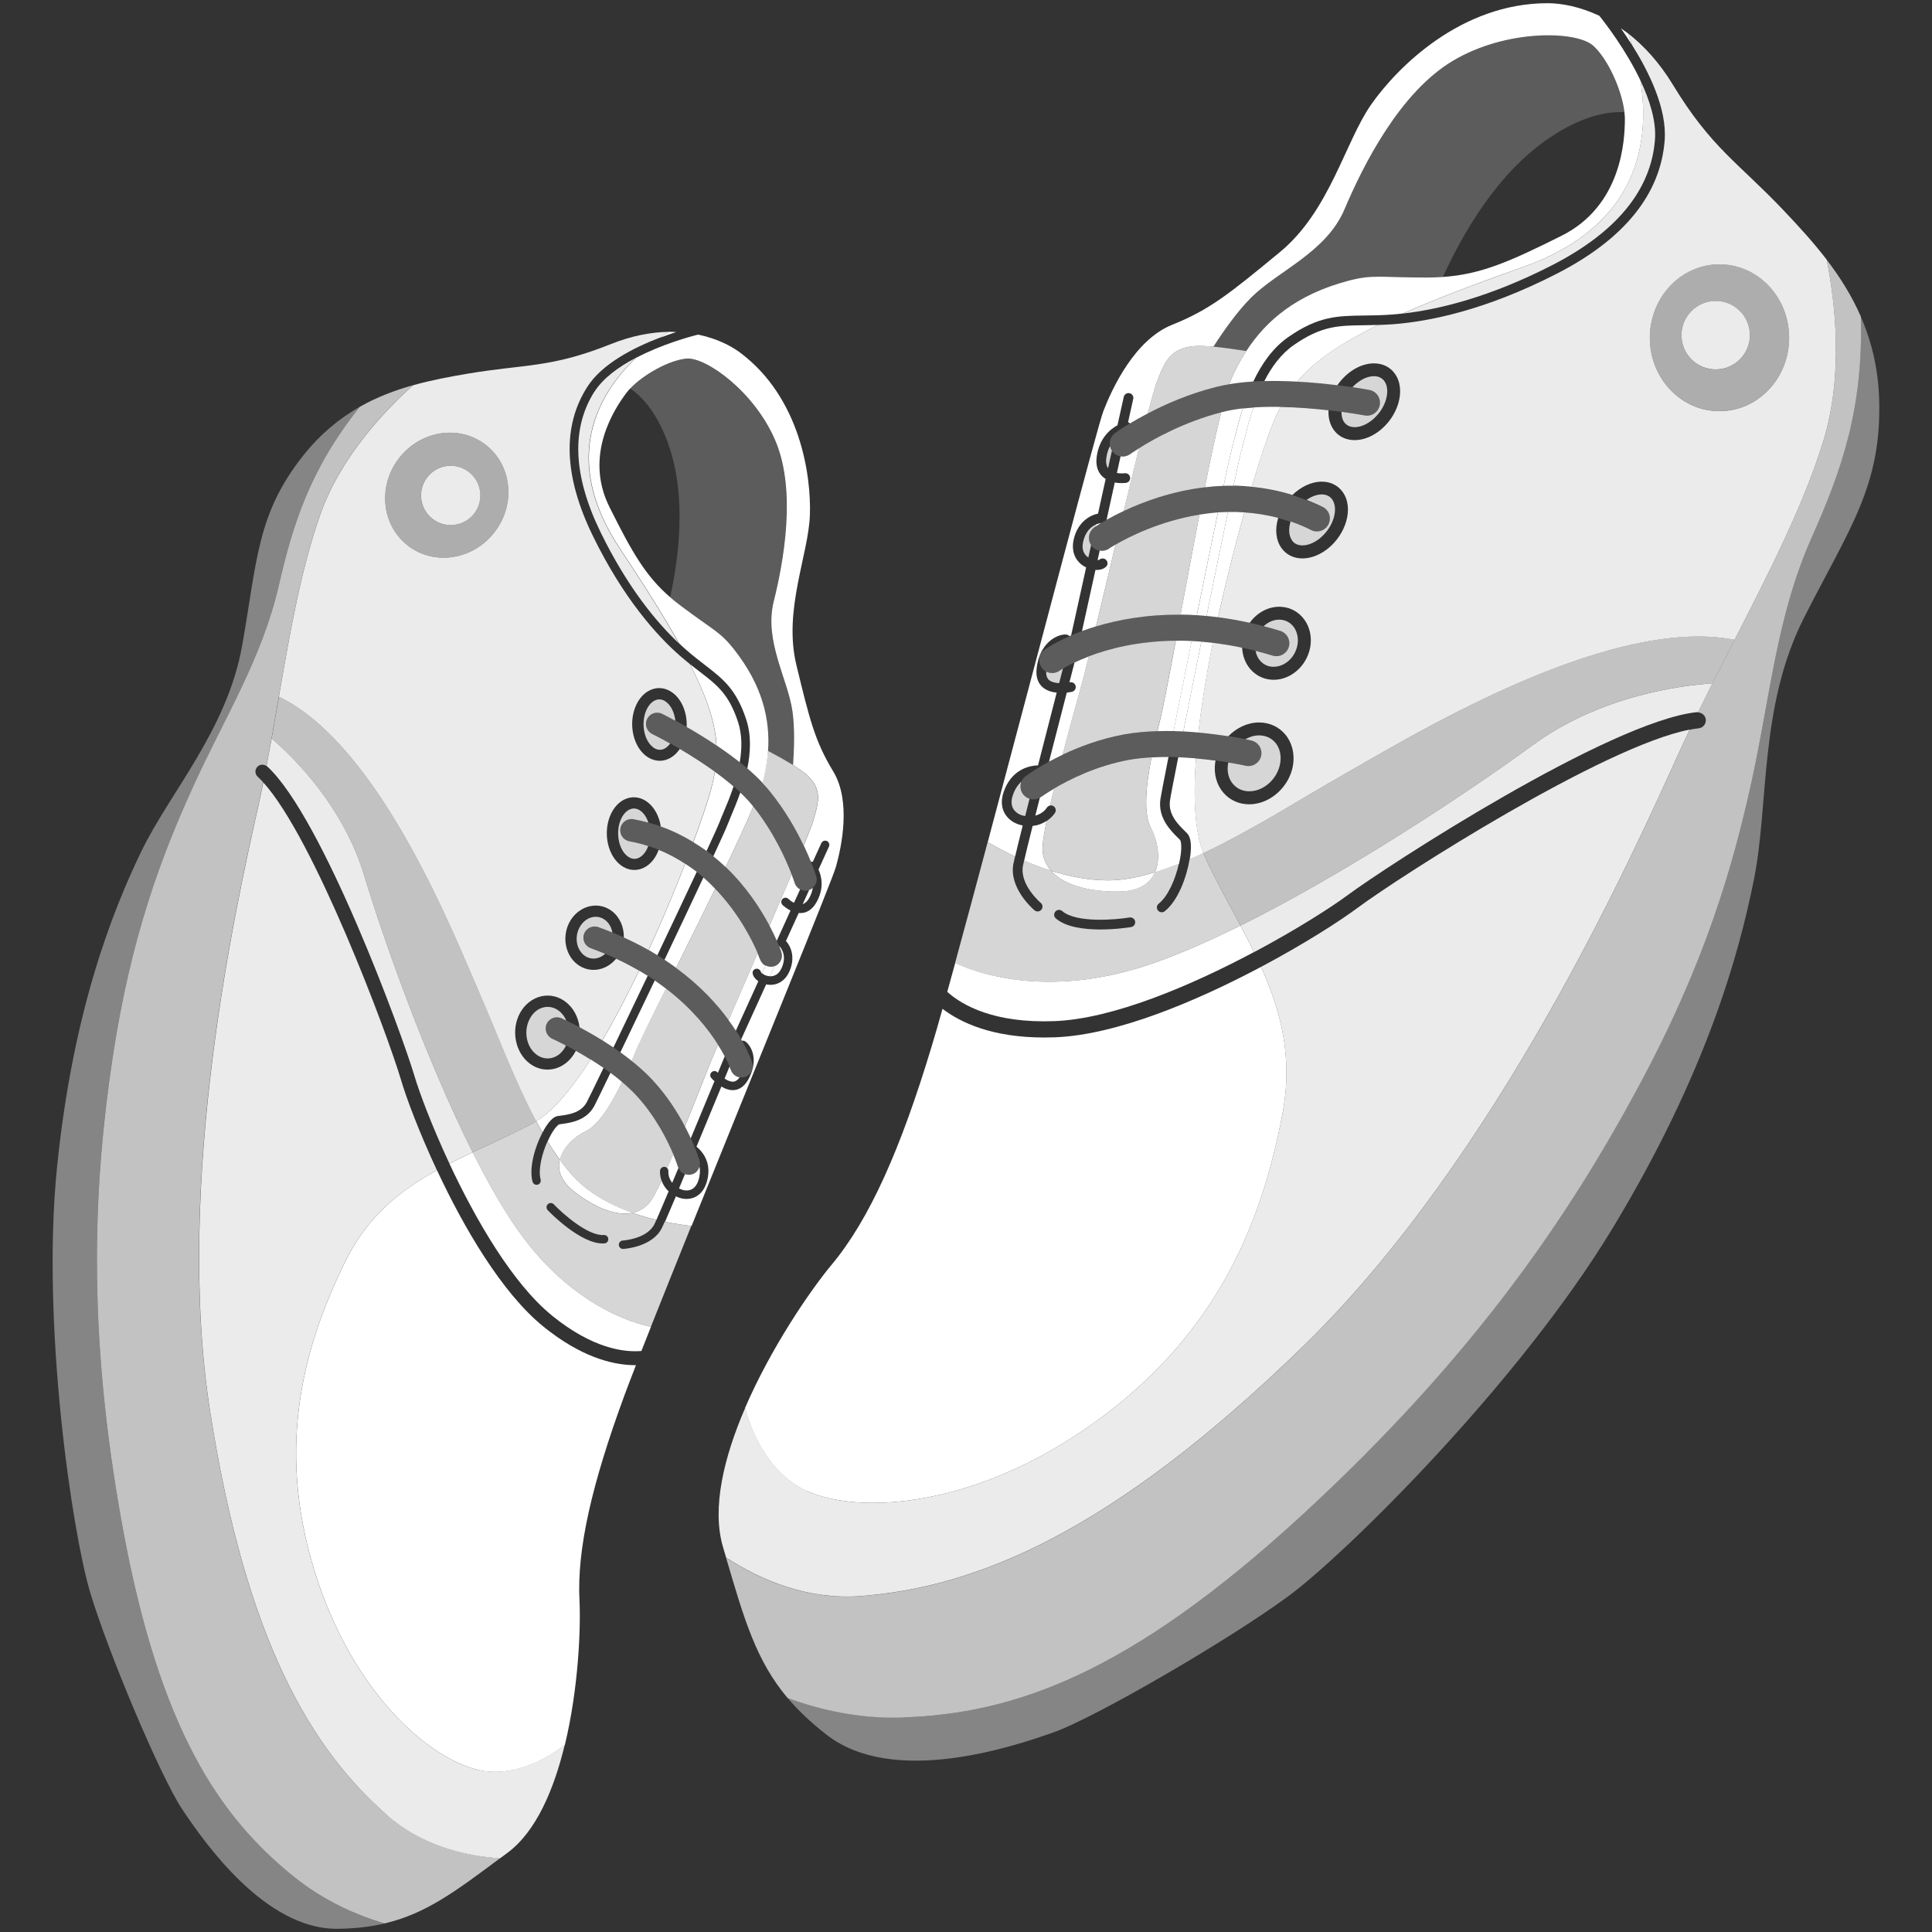 <svg viewBox="0 0 301 301" xmlns="http://www.w3.org/2000/svg"><rect x="0" y="0" width="301" height="301" fill="#333333" stroke="none"/><g fill="#fff"><path d="m 193.26 144.21 c .73 1.37 1.44 2.75 2.12 4.13 6.54 -3.48 11.96 -6.94 14.58 -8.88 6.07 -4.51 40.84 -27.09 54.42 -28.51 .06 -.01 .12 .02 .18 .02 .74 -1.5 1.48 -3.01 2.24 -4.51 -5.51 .38 -17.69 2.08 -28.02 9.64 -10.16 7.44 -29.03 19.91 -45.52 28.11 z" opacity=".9"/><path d="m 134.09 248.66 c 17.93 -1.37 38.99 -9.75 69.01 -38.99 s 50.88 -75.64 58.29 -92.01 c .6 -1.33 1.23 -2.66 1.86 -3.99 -13.35 2.57 -44.83 22.64 -51.8 27.81 -2.79 2.07 -8.32 5.62 -14.99 9.16 3.09 6.84 5.02 14.07 3.33 22.97 -3.12 16.38 -9.75 33.73 -28.66 47.57 s -37.23 14.82 -45.42 11.11 c -5.04 -2.28 -8.23 -7.67 -9.62 -12.93 -3.27 7.59 -5.26 15.56 -3.44 21.7 .16 .55 .32 1.08 .48 1.61 5.44 3.52 12.7 6.62 20.97 5.99 z" opacity=".9"/><path d="m 292.77 62.3 c -.14 -4.95 -1.22 -9.2 -2.87 -12.99 .41 14.43 -3.07 24.1 -7.66 34.44 -5.46 12.28 -6.43 24.76 -9.36 38.01 -2.92 13.26 -7.21 28.27 -17.74 47.76 s -25.15 41.52 -52.24 66.47 c -27.1 24.95 -45.03 31 -62.19 31.58 -6.88 .24 -13.07 -1.23 -18.02 -3.06 1.65 1.96 3.64 3.86 6.13 5.79 10.33 7.99 28.66 1.95 35.28 -.39 6.63 -2.34 27.68 -14.62 36.65 -21.25 s 35.87 -33.14 50.49 -57.31 19.69 -42.69 22.03 -54.39 .78 -26.9 7.8 -40.74 12.09 -20.47 11.7 -33.92 z" opacity=".4"/><path d="m 211.06 66.55 c 1.94 0 4.17 -1.95 4.86 -4.26 .35 -1.17 .26 -2.24 -.25 -2.93 -.36 -.49 -.92 -.75 -1.62 -.75 -1.14 0 -2.38 .69 -3.34 1.71 1.52 .23 2.5 .41 2.65 .44 1.09 .21 1.81 1.26 1.6 2.36 -.21 1.09 -1.25 1.81 -2.36 1.6 -.04 -.01 -1.45 -.27 -3.6 -.56 -.01 .64 .13 1.22 .44 1.64 .36 .49 .92 .75 1.61 .75 z" opacity=".8"/><path d="m 257.84 21.76 c .22 -2.9 -.83 -6.18 -2.27 -9.23 1.5 9.36 -.09 22.66 -18.35 29.11 -7.73 2.73 -13.81 5.07 -18.66 7.21 5.35 -.6 13.35 -2.44 23.31 -7.56 10 -5.14 15.37 -11.71 15.97 -19.53 z" opacity=".9"/><path d="m 192.13 122.18 c .62 .71 1.5 1.1 2.5 1.1 2.32 0 4.49 -2.02 4.84 -4.5 .17 -1.21 -.12 -2.31 -.81 -3.11 -.62 -.71 -1.5 -1.1 -2.5 -1.1 -.75 0 -1.48 .23 -2.14 .6 .54 .11 .88 .18 .95 .2 1.08 .25 1.76 1.33 1.51 2.41 s -1.33 1.76 -2.41 1.52 c -.03 -.01 -1.06 -.24 -2.69 -.51 -.02 .09 -.05 .18 -.07 .28 -.17 1.21 .12 2.31 .81 3.11 z" opacity=".8"/><path d="m 201.31 84.23 c .36 .49 .92 .74 1.61 .74 1.94 0 4.17 -1.95 4.86 -4.26 .35 -1.17 .26 -2.24 -.25 -2.93 -.36 -.49 -.92 -.75 -1.61 -.75 -.78 0 -1.6 .33 -2.36 .85 .84 .33 1.68 .69 2.52 1.11 1 .5 1.4 1.71 .9 2.7 s -1.71 1.4 -2.7 .9 c -1.07 -.54 -2.14 -.98 -3.21 -1.35 0 .01 -.01 .02 -.01 .03 -.35 1.17 -.26 2.24 .25 2.93 z" opacity=".8"/><path d="m 198.44 103.88 c 1.88 0 3.56 -1.69 3.75 -3.76 .09 -1.02 -.21 -2 -.82 -2.67 -.54 -.59 -1.27 -.91 -2.08 -.91 -.9 0 -1.74 .39 -2.41 1.02 .85 .22 1.7 .46 2.58 .73 1.06 .33 1.66 1.46 1.33 2.52 s -1.47 1.66 -2.52 1.33 c -.9 -.28 -1.79 -.52 -2.66 -.74 .12 .6 .36 1.15 .75 1.58 .54 .59 1.27 .91 2.08 .91 z" opacity=".8"/><path d="m 259.35 21.87 c -.64 8.38 -6.28 15.37 -16.78 20.76 -11.24 5.77 -20.07 7.47 -25.5 7.88 -.84 .06 -1.62 .1 -2.36 .12 -6.36 3.1 -10.1 5.84 -12.6 8.83 2.29 .12 4.45 .34 6.25 .56 1.38 -2.02 3.57 -3.41 5.69 -3.41 1.34 0 2.49 .55 3.23 1.56 .9 1.21 1.1 2.92 .56 4.71 -.96 3.19 -3.94 5.69 -6.79 5.69 -1.34 0 -2.49 -.55 -3.23 -1.56 -.62 -.84 -.9 -1.92 -.84 -3.09 -2.19 -.25 -4.81 -.47 -7.48 -.52 -.46 .89 -.88 1.82 -1.28 2.8 -.76 1.89 -1.92 5.31 -3.21 9.65 2.06 .2 4.18 .59 6.34 1.27 1.31 -1.27 2.96 -2.08 4.57 -2.08 1.34 0 2.49 .55 3.23 1.56 .9 1.21 1.1 2.92 .56 4.71 -.96 3.19 -3.94 5.69 -6.79 5.69 -1.34 0 -2.49 -.55 -3.23 -1.56 -.9 -1.21 -1.1 -2.92 -.56 -4.71 0 -.01 .01 -.03 .01 -.04 -1.79 -.48 -3.56 -.74 -5.28 -.86 -1.37 4.88 -2.81 10.53 -4.08 16.34 1.58 .2 3.22 .49 4.92 .86 1.08 -1.51 2.78 -2.5 4.6 -2.5 1.38 0 2.64 .56 3.56 1.57 1 1.09 1.49 2.63 1.34 4.21 -.28 3.09 -2.86 5.6 -5.76 5.6 -1.38 0 -2.64 -.56 -3.56 -1.57 -.83 -.91 -1.3 -2.13 -1.36 -3.43 -1.58 -.34 -3.11 -.58 -4.58 -.76 -.95 4.76 -1.74 9.53 -2.24 13.98 1.75 .16 3.36 .37 4.67 .57 1.28 -1.31 3 -2.14 4.79 -2.14 1.59 0 3.02 .64 4.02 1.8 1.07 1.23 1.54 2.95 1.29 4.72 -.49 3.43 -3.56 6.23 -6.84 6.23 -1.59 0 -3.02 -.64 -4.02 -1.8 -1.07 -1.23 -1.54 -2.95 -1.29 -4.71 .01 -.1 .04 -.2 .06 -.3 -.93 -.13 -1.97 -.24 -3.06 -.34 -.45 6.11 -.2 11.36 1.16 14.75 7.81 -3.67 15.85 -8.86 21.66 -12.12 9.45 -5.29 41.07 -25.05 61.11 -21.11 5.35 -10.46 10.66 -20.84 13.75 -30.75 3.31 -10.58 1.86 -22.13 .59 -28.48 -2.07 -2.7 -4.35 -5.18 -6.63 -7.59 -7.21 -7.6 -11.31 -9.75 -17.35 -19.69 -2.11 -3.47 -4.51 -6.05 -6.95 -7.96 .2 .54 .4 1.15 .61 1.8 2.63 4.19 5.46 9.93 5.08 14.85 z m 8.54 19.31 c 5.99 0 10.85 5.12 10.85 11.44 s -4.86 11.44 -10.85 11.44 -10.85 -5.12 -10.85 -11.44 4.86 -11.44 10.85 -11.44 z" opacity=".9"/><path d="m 267.89 64.05 c 5.99 0 10.85 -5.12 10.85 -11.44 s -4.86 -11.44 -10.85 -11.44 -10.85 5.12 -10.85 11.44 4.86 11.44 10.85 11.44 z m -.59 -17.15 c 2.94 0 5.33 2.39 5.33 5.33 s -2.39 5.33 -5.33 5.33 -5.33 -2.39 -5.33 -5.33 2.38 -5.33 5.33 -5.33 z" opacity=".6"/><path d="m 267.3 57.55 c 2.94 0 5.33 -2.39 5.33 -5.33 s -2.39 -5.33 -5.33 -5.33 -5.33 2.39 -5.33 5.33 2.38 5.33 5.33 5.33 z" opacity=".9"/><path d="m 164.26 159.09 c 9.15 -.34 21.37 -5.57 31.11 -10.76 -.68 -1.38 -1.39 -2.76 -2.12 -4.13 -5.98 2.97 -11.65 5.39 -16.47 6.79 -12.31 3.57 -22.28 1.67 -27.96 -.97 -.44 1.6 -.85 3.1 -1.24 4.51 2.35 2.1 7.29 4.91 16.68 4.56 z"/><path d="m 125.71 232.29 c 8.19 3.7 26.51 2.73 45.42 -11.11 s 25.54 -31.19 28.66 -47.57 c 1.7 -8.9 -.24 -16.12 -3.33 -22.97 -9.97 5.3 -22.48 10.61 -32.11 10.97 -.57 .02 -1.12 .03 -1.67 .03 -8.1 0 -13.01 -2.31 -15.84 -4.47 -.65 2.33 -1.21 4.28 -1.65 5.72 -4.87 16.18 -9.75 27.1 -15.6 34.12 -3.26 3.91 -9.41 12.83 -13.52 22.36 1.39 5.26 4.58 10.65 9.62 12.93 z"/><path d="m 170.51 82.15 c .02 -.01 .06 -.04 .1 -.07 l .07 -.33 c -.7 .33 -1.57 1.05 -1.93 2.65 -.31 1.35 .24 2.08 .81 2.46 l .43 -1.93 c -.61 -.92 -.38 -2.15 .53 -2.78 z" opacity=".8"/><path d="m 187.98 95.97 c .59 .06 1.19 .12 1.8 .2 1.27 -5.82 2.71 -11.46 4.08 -16.34 -.86 -.06 -1.71 -.09 -2.55 -.07 -.96 4.61 -2.15 10.37 -3.33 16.21 z"/><path d="m 172.79 85.47 c -.35 .24 -.74 .35 -1.14 .35 -.11 0 -.21 -.02 -.32 -.04 l -.33 1.49 c .13 -.01 .23 -.04 .27 -.07 .31 -.26 .79 -.26 1.07 .04 .27 .3 .29 .74 0 1.03 -.35 .35 -.89 .53 -1.5 .53 -.06 0 -.11 -.01 -.17 -.01 l -2.1 9.53 c .67 -.25 1.41 -.49 2.18 -.73 .87 -3.61 1.94 -8.11 3.05 -12.75 -.63 .36 -.99 .6 -1.01 .62 z"/><path d="m 177.45 69.84 c -.85 .54 -1.34 .89 -1.36 .9 -.36 .26 -.78 .39 -1.19 .39 -.11 0 -.22 -.02 -.32 -.04 l -.57 2.6 c .51 .09 .99 .07 1.21 .04 .41 -.06 .79 .23 .85 .65 .06 .41 -.23 .79 -.65 .85 -.03 0 -.29 .04 -.66 .04 -.3 0 -.68 -.02 -1.08 -.1 l -1.28 5.82 c .71 -.4 1.61 -.88 2.67 -1.37 .84 -3.46 1.66 -6.82 2.39 -9.78 z"/><path d="m 186.87 80.17 c -1 5.17 -2.01 10.62 -2.94 15.59 .83 .01 1.67 .03 2.53 .09 1.17 -5.75 2.33 -11.42 3.29 -16.02 -.99 .07 -1.95 .2 -2.89 .35 z"/><path d="m 172.93 69.52 c -.26 .48 -.46 1.06 -.56 1.76 -.11 .72 -.01 1.28 .26 1.67 l .6 -2.73 c -.14 -.22 -.24 -.46 -.29 -.7 z" opacity=".8"/><path d="m 168.92 105.12 c .13 -.48 .37 -1.47 .71 -2.85 -.85 .33 -1.6 .65 -2.22 .94 -.22 .84 -.49 1.9 -.8 3.1 .02 0 .05 -.01 .06 -.01 .4 -.09 .81 .16 .91 .57 .09 .41 -.16 .81 -.57 .91 -.09 .02 -.4 .08 -.81 .13 -.81 3.12 -1.79 6.95 -2.77 10.76 .64 -.35 1.35 -.71 2.12 -1.08 1.41 -5.42 2.88 -10.63 3.37 -12.47 z"/><path d="m 180.3 113.92 c .85 -.03 1.7 -.04 2.54 -.02 .82 -4.1 1.8 -9 2.82 -14.04 -.85 -.04 -1.67 -.05 -2.47 -.04 -1.11 5.97 -2.04 10.79 -2.56 12.83 -.11 .42 -.22 .85 -.32 1.27 z"/><path d="m 165.08 104.49 c -.35 .25 -.76 .37 -1.16 .37 -.32 0 -.64 -.08 -.93 -.23 -.02 .58 .12 1.01 .43 1.3 .38 .34 .99 .47 1.59 .5 .21 -.82 .41 -1.59 .59 -2.27 -.33 .2 -.51 .32 -.53 .33 z" opacity=".8"/><path d="m 184.36 113.96 c .81 .04 1.59 .1 2.35 .17 .5 -4.46 1.29 -9.23 2.24 -13.98 -.6 -.07 -1.2 -.13 -1.78 -.18 -1.01 5.01 -2 9.9 -2.81 14 z"/><path d="m 159.38 123.73 c -.44 -.59 -.5 -1.33 -.24 -1.96 -.52 .46 -1 1.13 -1.33 2.08 -.65 1.87 .36 2.69 1.01 3.02 .27 .13 .58 .22 .9 .27 .22 -.86 .44 -1.76 .68 -2.7 -.39 -.12 -.76 -.36 -1.02 -.71 z" opacity=".8"/><path d="m 190.63 75.69 c .68 -3.19 1.17 -5.39 1.35 -6.01 .13 -.43 .26 -.98 .42 -1.63 .31 -1.23 .69 -2.77 1.23 -4.43 -1.11 .13 -2.17 .31 -3.16 .56 -.07 .02 -.14 .04 -.22 .06 -.77 3.11 -1.64 7.19 -2.54 11.68 .95 -.11 1.93 -.19 2.92 -.23 z"/><path d="m 162.01 124.25 c -.25 .98 -.49 1.92 -.71 2.82 .71 -.19 1.37 -.59 1.8 -1.24 .12 -.18 .3 -.29 .5 -.33 .19 -.85 .4 -1.73 .63 -2.64 -1.27 .75 -2.01 1.28 -2.03 1.3 -.06 .04 -.13 .06 -.19 .1 z"/><path d="m 186.33 118.15 c -.89 -.08 -1.81 -.14 -2.76 -.18 -.74 3.73 -1.23 6.27 -1.29 6.76 -.31 2.16 1.25 3.7 2.39 4.82 l .26 .26 c .48 .48 .68 1.38 .59 2.74 -.02 .39 -.08 .84 -.16 1.31 .71 -.31 1.42 -.62 2.13 -.96 -1.36 -3.39 -1.6 -8.64 -1.16 -14.75 z"/><path d="m 202.11 59.46 c 2.5 -2.98 6.24 -5.72 12.6 -8.83 -.78 .02 -1.5 .03 -2.18 .04 -4 .05 -6.63 .08 -10.95 3.08 -2 1.39 -3.48 3.43 -4.6 5.62 1.73 -.05 3.46 0 5.13 .09 z"/><path d="m 183.85 130.86 l -.24 -.24 c -1.21 -1.19 -3.24 -3.19 -2.82 -6.11 .07 -.48 .54 -2.94 1.26 -6.58 -.88 -.01 -1.77 .02 -2.65 .07 -.95 4.83 -1.22 8.93 -.07 11.04 .89 1.63 1.6 4.59 .62 6.86 1.22 -.38 2.47 -.83 3.74 -1.33 .12 -.53 .22 -1.05 .28 -1.54 .17 -1.44 -.03 -2.06 -.11 -2.15 z"/><path d="m 253.66 5.22 c -.38 -.29 -.75 -.55 -1.13 -.81 .54 .77 1.13 1.65 1.74 2.61 -.21 -.66 -.41 -1.26 -.61 -1.8 z"/><path d="m 195.27 63.48 c -.62 1.85 -1.06 3.6 -1.4 4.95 -.17 .67 -.31 1.24 -.44 1.68 -.17 .58 -.62 2.61 -1.25 5.56 .93 .01 1.88 .07 2.84 .17 1.29 -4.34 2.45 -7.76 3.21 -9.65 .4 -.98 .81 -1.91 1.28 -2.8 -1.42 -.03 -2.85 -.01 -4.24 .09 z"/><path d="m 159.35 128.61 c -.42 -.08 -.83 -.21 -1.2 -.39 -1.43 -.71 -2.65 -2.35 -1.77 -4.87 1.09 -3.15 3.51 -4.05 5.34 -4.11 1.01 -3.96 2.06 -8.01 2.91 -11.33 -.78 -.08 -1.6 -.31 -2.22 -.87 -.52 -.47 -1.1 -1.35 -.9 -2.93 .3 -2.48 1.41 -3.78 2.28 -4.43 .91 -.68 1.87 -.89 2.4 -.81 .17 .03 .31 .12 .42 .24 .09 -.04 .18 -.08 .27 -.12 l 2.34 -10.6 c -.07 -.03 -.13 -.06 -.2 -.09 -1.51 -.83 -2.16 -2.42 -1.74 -4.25 .62 -2.73 2.52 -3.77 3.79 -4.03 l 1.19 -5.4 c -.2 -.12 -.39 -.27 -.57 -.44 -.74 -.75 -1.01 -1.81 -.81 -3.14 .42 -2.77 2.05 -4.15 3.22 -4.79 l .98 -4.42 c .09 -.41 .5 -.66 .9 -.57 .41 .09 .67 .49 .57 .9 l -.8 3.62 c .11 .04 .21 .1 .3 .19 .76 -.46 1.7 -1 2.78 -1.56 .6 -2.3 1.05 -3.93 1.27 -4.52 1.3 -3.38 2.08 -6.24 7.54 -5.98 .44 .02 .91 .06 1.41 .1 1.58 -2.45 3.72 -5.49 5.87 -7.64 4.16 -4.16 11.7 -7.02 14.56 -13.78 s 8.58 -18.19 16.9 -23.13 19.23 -4.68 21.83 -2.34 c 2.34 2.11 4.47 6.95 4.87 10.36 .04 .38 .07 .74 .07 1.07 0 3.38 -.52 13.52 -9.88 18.19 -8.2 4.1 -12.61 6 -18.47 6.41 -.83 .06 -1.68 .09 -2.58 .09 -7.28 0 -8.32 -.52 -12.22 .52 -8.05 2.15 -12.76 6.2 -15.82 10.91 -.93 1.43 -1.71 2.92 -2.38 4.43 -.09 .21 -.19 .47 -.29 .76 1.21 -.2 2.47 -.34 3.75 -.42 1.26 -2.66 2.99 -5.21 5.46 -6.93 4.7 -3.27 7.67 -3.3 11.79 -3.35 1.3 -.02 2.76 -.03 4.44 -.16 .5 -.04 1.05 -.09 1.61 -.16 4.85 -2.14 10.93 -4.49 18.66 -7.21 18.26 -6.45 19.86 -19.75 18.35 -29.11 -2.26 -4.76 -5.49 -8.93 -6.4 -10.06 -3 -1.41 -5.84 -1.96 -8.06 -1.96 -13.46 0 -23.39 9.94 -27.49 15.79 -4.09 5.85 -6.43 16.57 -14.23 23 s -10.92 8.97 -16.77 11.31 -9.36 9.94 -10.72 13.45 c -.91 2.35 -10.39 38.58 -18.01 67.14 1.1 .65 2.56 1.46 4.26 2.26 .26 -1.11 .67 -2.8 1.19 -4.85 z"/><path d="m 163.06 127.9 c -.66 .43 -1.41 .7 -2.18 .78 -.6 2.37 -1.07 4.29 -1.32 5.41 1.3 .56 2.71 1.11 4.2 1.57 -.89 -1.01 -1.34 -2.2 -1.34 -3.51 0 -.83 .25 -2.34 .64 -4.25 z"/><path d="m 209.99 43.78 c 3.9 -1.04 4.94 -.52 12.22 -.52 .9 0 1.76 -.03 2.58 -.09 1.6 -3.55 5.04 -10.37 10.15 -16.03 5.77 -6.39 12.85 -9.99 18.12 -9.65 -.4 -3.41 -2.52 -8.26 -4.87 -10.36 -2.6 -2.34 -13.52 -2.6 -21.83 2.34 s -14.04 16.38 -16.9 23.13 c -2.86 6.76 -10.4 9.62 -14.56 13.78 -2.15 2.15 -4.29 5.19 -5.87 7.64 1.54 .14 3.33 .38 5.12 .67 3.06 -4.7 7.77 -8.76 15.82 -10.91 z" opacity=".2"/><path d="m 179.32 129.03 c -1.15 -2.11 -.88 -6.21 .07 -11.04 -1.23 .07 -2.44 .2 -3.6 .41 -5.02 .94 -9.22 3.06 -11.57 4.45 -.22 .91 -.43 1.8 -.63 2.64 .18 -.03 .38 0 .55 .11 .35 .23 .45 .7 .22 1.05 -.35 .53 -.8 .93 -1.29 1.25 -.4 1.91 -.64 3.43 -.64 4.25 0 1.31 .45 2.5 1.34 3.51 2.79 .88 5.84 1.49 8.93 1.49 2.22 0 4.68 -.48 7.25 -1.27 .98 -2.26 .27 -5.23 -.62 -6.86 z" opacity=".8"/><path d="m 165.55 117.58 c 2.55 -1.21 5.8 -2.45 9.49 -3.14 1.7 -.32 3.48 -.47 5.25 -.52 .1 -.42 .21 -.84 .32 -1.27 .53 -2.04 1.45 -6.86 2.56 -12.83 -5.86 .05 -10.46 1.26 -13.55 2.44 -.33 1.38 -.58 2.37 -.71 2.85 -.49 1.83 -1.95 7.05 -3.37 12.47 z" opacity=".8"/><path d="m 173.8 84.85 c -1.11 4.64 -2.19 9.13 -3.05 12.75 3.41 -1.04 7.84 -1.88 13.18 -1.83 .92 -4.97 1.93 -10.42 2.94 -15.59 -6.18 1 -11.06 3.5 -13.07 4.67 z" opacity=".8"/><path d="m 191.5 59.87 c .1 -.28 .2 -.54 .29 -.76 .67 -1.51 1.45 -3 2.38 -4.43 -1.8 -.28 -3.58 -.53 -5.12 -.67 -.5 -.05 -.97 -.08 -1.41 -.1 -5.46 -.26 -6.24 2.6 -7.54 5.98 -.23 .59 -.68 2.22 -1.27 4.52 2.74 -1.44 6.41 -3.06 10.66 -4.13 .65 -.16 1.33 -.3 2.02 -.41 z" opacity=".8"/><path d="m 187.71 75.92 c .9 -4.49 1.77 -8.57 2.54 -11.68 -5.84 1.52 -10.59 4.2 -12.8 5.6 -.73 2.96 -1.55 6.32 -2.39 9.78 3.07 -1.45 7.49 -3.09 12.65 -3.7 z" opacity=".8"/><path d="m 209.14 120.78 c -5.81 3.26 -13.85 8.45 -21.66 12.12 .07 .18 .14 .38 .22 .55 1.72 3.71 3.69 7.24 5.56 10.76 16.49 -8.2 35.36 -20.67 45.52 -28.11 10.33 -7.57 22.51 -9.27 28.02 -9.64 1.14 -2.26 2.3 -4.53 3.46 -6.79 -20.04 -3.95 -51.66 15.82 -61.11 21.11 z" opacity=".7"/><path d="m 176.78 150.99 c 4.82 -1.4 10.49 -3.82 16.47 -6.79 -1.87 -3.52 -3.84 -7.04 -5.56 -10.76 -.08 -.17 -.14 -.37 -.22 -.55 -.71 .33 -1.42 .65 -2.13 .96 -.45 2.72 -1.77 6.46 -3.88 8.12 -.14 .11 -.3 .16 -.46 .16 -.23 0 -.45 -.1 -.6 -.29 -.26 -.33 -.2 -.8 .13 -1.06 1.43 -1.12 2.59 -3.78 3.14 -6.23 -1.27 .51 -2.52 .96 -3.74 1.33 -.74 1.71 -2.46 3.02 -5.82 3.02 -5.17 0 -8.62 -1.26 -10.36 -3.25 -1.49 -.47 -2.9 -1.01 -4.2 -1.57 -.08 .33 -.14 .6 -.17 .78 -.59 2.94 2.73 5.78 2.77 5.81 .32 .27 .36 .75 .09 1.06 -.15 .18 -.36 .27 -.58 .27 -.17 0 -.35 -.06 -.49 -.18 -.17 -.14 -4.04 -3.45 -3.28 -7.26 .05 -.24 .14 -.63 .25 -1.11 -1.71 -.81 -3.16 -1.61 -4.26 -2.26 -1.85 6.93 -3.59 13.4 -5.08 18.84 5.68 2.63 15.65 4.54 27.96 .97 z m -12.36 -8.97 c .27 -.32 .75 -.35 1.07 -.08 2.18 1.89 8.31 1.36 10.49 1 .4 -.07 .8 .21 .87 .62 s -.21 .8 -.62 .87 c -.17 .03 -2.31 .38 -4.8 .38 s -5.35 -.35 -6.93 -1.72 c -.32 -.27 -.35 -.75 -.08 -1.07 z" opacity=".8"/><path d="m 163.76 135.66 c 1.74 1.98 5.19 3.25 10.36 3.25 3.36 0 5.08 -1.31 5.82 -3.02 -2.57 .79 -5.03 1.27 -7.25 1.27 -3.09 0 -6.14 -.62 -8.93 -1.49 z"/><path d="m 140.72 267.57 c 17.16 -.59 35.09 -6.63 62.19 -31.58 s 41.72 -46.98 52.24 -66.47 c 10.53 -19.49 14.82 -34.5 17.74 -47.76 s 3.9 -25.73 9.36 -38.01 c 4.6 -10.34 8.07 -20.01 7.66 -34.44 -1.42 -3.25 -3.26 -6.16 -5.32 -8.85 1.27 6.35 2.72 17.9 -.59 28.48 -3.1 9.91 -8.4 20.29 -13.75 30.75 -1.16 2.26 -2.31 4.52 -3.46 6.79 -.76 1.5 -1.5 3.01 -2.24 4.51 .61 .03 1.14 .48 1.21 1.1 .07 .69 -.43 1.31 -1.12 1.38 -.44 .05 -.9 .12 -1.39 .22 -.64 1.33 -1.26 2.66 -1.86 3.99 -7.41 16.38 -28.27 62.77 -58.29 92.01 s -51.07 37.62 -69.01 38.99 c -8.27 .63 -15.53 -2.47 -20.97 -5.99 2.82 9.59 4.67 16.01 9.57 21.84 4.95 1.83 11.14 3.29 18.02 3.06 z" opacity=".7"/><path d="m 189.76 79.83 c -.96 4.6 -2.13 10.28 -3.29 16.02 .5 .03 1 .07 1.51 .12 1.19 -5.85 2.37 -11.6 3.33 -16.21 -.53 .01 -1.04 .04 -1.56 .07 z"/><path d="m 184.36 113.96 c .82 -4.1 1.8 -8.99 2.81 -14 -.51 -.04 -1.02 -.07 -1.52 -.1 -1.02 5.03 -2 9.94 -2.82 14.04 .51 .01 1.02 .03 1.53 .06 z"/><path d="m 191.98 69.69 c -.18 .61 -.67 2.82 -1.35 6.01 .51 -.02 1.02 -.02 1.55 -.02 .63 -2.95 1.08 -4.98 1.25 -5.56 .13 -.45 .27 -1.02 .44 -1.68 .34 -1.35 .78 -3.1 1.4 -4.95 -.56 .04 -1.1 .09 -1.64 .15 -.53 1.66 -.92 3.21 -1.23 4.43 -.16 .64 -.3 1.2 -.42 1.63 z"/><path d="m 171.55 81.48 c -.16 .02 -.49 .08 -.87 .27 l -.07 .33 c .16 -.11 .48 -.31 .94 -.6 z"/><path d="m 162.27 104 c .19 .27 .44 .48 .72 .63 .29 .15 .61 .23 .93 .23 .4 0 .8 -.12 1.16 -.37 .01 -.01 .2 -.13 .53 -.33 .39 -.23 .99 -.57 1.81 -.95 .62 -.29 1.36 -.62 2.22 -.94 3.09 -1.18 7.69 -2.39 13.55 -2.44 .8 -.01 1.62 0 2.47 .04 .5 .02 1 .06 1.52 .1 .58 .05 1.18 .11 1.78 .18 1.47 .17 2.99 .42 4.58 .76 .69 .15 1.38 .31 2.09 .49 .87 .22 1.76 .46 2.66 .74 1.05 .33 2.19 -.27 2.52 -1.33 s -.27 -2.19 -1.33 -2.52 c -.87 -.27 -1.73 -.51 -2.58 -.73 -.74 -.19 -1.47 -.37 -2.19 -.53 -1.7 -.38 -3.34 -.66 -4.92 -.86 -.61 -.08 -1.21 -.15 -1.8 -.2 -.51 -.05 -1.02 -.08 -1.51 -.12 -.87 -.05 -1.71 -.08 -2.53 -.09 -5.35 -.06 -9.77 .78 -13.18 1.83 -.77 .24 -1.51 .48 -2.18 .73 -.61 .23 -1.18 .46 -1.7 .68 -.09 .04 -.18 .08 -.27 .12 -2.36 1.05 -3.69 1.96 -3.85 2.08 -.91 .64 -1.12 1.89 -.48 2.8 z" opacity=".2"/><path d="m 190.63 75.69 c -1 .04 -1.97 .12 -2.92 .23 -5.16 .61 -9.58 2.25 -12.65 3.7 -1.05 .5 -1.96 .97 -2.67 1.37 -.04 .02 -.08 .04 -.11 .07 -.27 .15 -.52 .3 -.73 .43 -.47 .28 -.78 .49 -.94 .6 -.04 .03 -.08 .05 -.1 .07 -.91 .63 -1.14 1.87 -.53 2.78 0 .01 .01 .01 .01 .02 .33 .48 .82 .75 1.35 .84 .11 .02 .21 .04 .32 .04 .39 0 .79 -.11 1.14 -.35 .02 -.02 .39 -.26 1.01 -.62 2.01 -1.17 6.89 -3.68 13.07 -4.67 .94 -.15 1.9 -.28 2.89 -.35 .51 -.04 1.03 -.06 1.56 -.07 .83 -.02 1.69 .02 2.55 .07 1.73 .12 3.49 .38 5.28 .86 .64 .17 1.28 .36 1.93 .59 1.07 .37 2.14 .81 3.21 1.35 1 .5 2.21 .09 2.7 -.9 .5 -1 .09 -2.21 -.9 -2.7 -.84 -.42 -1.68 -.78 -2.52 -1.11 -.74 -.29 -1.48 -.56 -2.21 -.79 -2.15 -.68 -4.27 -1.07 -6.34 -1.27 -.96 -.09 -1.91 -.16 -2.84 -.17 -.52 -.01 -1.03 0 -1.55 .02 z" opacity=".2"/><path d="m 172.93 69.52 c .05 .24 .15 .48 .29 .7 .02 .03 .03 .06 .05 .09 .33 .44 .8 .7 1.3 .79 .11 .02 .22 .04 .32 .04 .41 0 .83 -.13 1.19 -.39 .02 -.01 .51 -.36 1.36 -.9 2.22 -1.4 6.97 -4.08 12.8 -5.6 .07 -.02 .14 -.04 .22 -.06 .98 -.25 2.05 -.43 3.16 -.56 .54 -.06 1.09 -.11 1.64 -.15 1.39 -.09 2.82 -.11 4.24 -.09 2.67 .05 5.29 .27 7.48 .52 .73 .08 1.4 .17 2.02 .25 2.15 .29 3.56 .55 3.6 .56 1.1 .21 2.15 -.51 2.36 -1.6 s -.51 -2.15 -1.6 -2.36 c -.15 -.03 -1.13 -.21 -2.65 -.44 -.68 -.1 -1.47 -.21 -2.34 -.32 -1.8 -.22 -3.96 -.44 -6.25 -.56 -1.67 -.09 -3.4 -.13 -5.13 -.09 -.58 .02 -1.15 .04 -1.73 .08 -1.29 .08 -2.55 .22 -3.75 .42 -.69 .12 -1.38 .25 -2.02 .41 -4.25 1.08 -7.92 2.7 -10.66 4.13 -1.07 .56 -2.02 1.1 -2.78 1.56 -1.41 .85 -2.25 1.46 -2.34 1.53 -.65 .48 -.93 1.28 -.78 2.03 z" opacity=".2"/><path d="m 182.84 113.91 c -.84 -.02 -1.69 -.01 -2.54 .02 -1.77 .05 -3.55 .2 -5.25 .52 -3.69 .69 -6.94 1.93 -9.49 3.14 -.77 .37 -1.49 .73 -2.12 1.08 -.38 .21 -.73 .4 -1.06 .59 -1.56 .91 -2.49 1.59 -2.59 1.67 -.31 .23 -.52 .53 -.65 .85 -.26 .63 -.2 1.38 .24 1.96 .27 .36 .63 .59 1.02 .71 .2 .06 .39 .1 .6 .1 .35 0 .69 -.11 1.01 -.3 .06 -.04 .13 -.05 .19 -.1 .02 -.02 .76 -.55 2.03 -1.3 2.35 -1.39 6.55 -3.51 11.57 -4.45 1.16 -.22 2.37 -.34 3.6 -.41 .88 -.05 1.77 -.08 2.65 -.07 .51 .01 1.02 .02 1.53 .04 .95 .04 1.87 .1 2.76 .18 1.09 .1 2.13 .22 3.06 .34 .74 .1 1.41 .2 2 .3 1.63 .27 2.65 .5 2.69 .51 1.08 .25 2.16 -.43 2.41 -1.52 .25 -1.08 -.43 -2.16 -1.51 -2.41 -.07 -.02 -.41 -.09 -.95 -.2 -.63 -.13 -1.54 -.3 -2.65 -.47 -1.31 -.21 -2.92 -.42 -4.67 -.57 -.76 -.07 -1.54 -.13 -2.35 -.17 -.5 -.03 -1.01 -.04 -1.53 -.06 z" opacity=".2"/><path d="m 73.64 179.52 c -1.22 .57 -2.43 1.16 -3.62 1.76 -2.72 -5.82 -4.68 -11.04 -5.48 -13.75 -1.86 -6.28 -14.2 -40.05 -22.89 -48.11 -.04 -.04 -.09 -.05 -.13 -.08 .27 -1.43 .54 -2.86 .8 -4.29 3.63 3.13 11.18 10.65 14.4 21.28 3.17 10.45 9.75 28.92 16.92 43.19 z" opacity=".9"/><path d="m 60.26 282.76 c -11.72 -10.29 -21.95 -27.06 -27.54 -62.97 -5.58 -35.91 4.12 -78.94 7.51 -94.15 .28 -1.23 .54 -2.48 .79 -3.74 7.92 8.73 19.29 39.04 21.43 46.26 .85 2.89 2.85 8.23 5.62 14.16 -5.7 3.14 -10.81 7.14 -14.27 14.19 -6.37 12.98 -10.81 28.46 -4.91 47.9 s 18.1 29.66 25.7 31.36 c 4.68 1.04 9.7 -1.03 13.4 -3.95 -1.68 6.97 -4.46 13.53 -8.92 16.84 -.4 .3 -.78 .58 -1.17 .87 -5.61 -.39 -12.26 -2.03 -17.66 -6.77 z" opacity=".9"/><path d="m 47.3 70.9 c 2.68 -3.36 5.64 -5.75 8.75 -7.52 -7.8 9.79 -10.42 18.3 -12.62 27.87 -2.61 11.36 -8.43 20.52 -13.31 31.23 s -9.72 23.35 -12.58 42.35 -4.19 41.89 1.6 73.3 15.08 44.94 26.67 54.28 c 4.65 3.75 9.7 5.96 14.09 7.27 -2.16 .5 -4.53 .78 -7.27 .82 -11.33 .16 -20.88 -13.57 -24.26 -18.65 -3.38 -5.07 -11.58 -24.55 -14.34 -33.82 -2.77 -9.27 -7.61 -41.66 -5.16 -66.03 s 8.58 -39.85 13.06 -49.18 c 4.47 -9.33 13.47 -19.06 15.81 -32.31 s 2.28 -20.49 9.56 -29.61 z" opacity=".4"/><path d="m 101.74 116.41 c -1.35 -1.01 -1.87 -3.52 -1.16 -5.48 .37 -1 .99 -1.69 1.7 -1.9 .51 -.15 1.03 -.04 1.51 .33 .79 .6 1.29 1.71 1.43 2.93 -1.17 -.64 -1.95 -1.02 -2.06 -1.08 -.87 -.43 -1.91 -.07 -2.34 .8 -.42 .87 -.07 1.91 .8 2.34 .03 .02 1.14 .56 2.79 1.49 -.33 .45 -.72 .78 -1.16 .91 -.51 .15 -1.02 .04 -1.51 -.32 z" opacity=".8"/><path d="m 92.64 60.99 c 1.36 -2.12 3.79 -3.86 6.38 -5.22 -5.92 5.7 -11.74 15.76 -2.44 29.74 3.94 5.92 6.93 10.71 9.18 14.72 -3.4 -3.21 -7.98 -8.65 -12.23 -17.39 -4.26 -8.77 -4.56 -16.12 -.9 -21.86 z" opacity=".9"/><path d="m 85.89 164.84 c -.8 .17 -1.62 -.02 -2.31 -.54 -1.61 -1.21 -2.06 -3.74 -1.01 -5.64 .51 -.93 1.28 -1.54 2.18 -1.73 .8 -.17 1.62 .02 2.31 .54 .52 .39 .91 .93 1.17 1.53 -.43 -.21 -.7 -.33 -.76 -.36 -.88 -.39 -1.91 0 -2.31 .88 -.39 .88 .01 1.92 .88 2.31 .03 .01 .86 .39 2.13 1.05 -.04 .08 -.06 .15 -.1 .23 -.51 .93 -1.28 1.54 -2.18 1.73 z" opacity=".8"/><path d="m 99.29 133.74 c -.51 .15 -1.02 .04 -1.51 -.33 -1.35 -1.01 -1.87 -3.52 -1.16 -5.48 .37 -1 .99 -1.69 1.7 -1.9 .51 -.15 1.02 -.04 1.51 .32 .54 .41 .94 1.06 1.19 1.82 -.75 -.21 -1.52 -.39 -2.33 -.54 -.95 -.17 -1.86 .46 -2.03 1.41 s .45 1.86 1.41 2.03 c 1.02 .19 1.99 .44 2.92 .74 0 .01 -.01 .02 -.01 .03 -.37 1 -.99 1.69 -1.7 1.9 z" opacity=".8"/><path d="m 91.04 148.86 c -1.3 -.98 -1.59 -3.03 -.64 -4.56 .47 -.76 1.18 -1.28 1.96 -1.42 .68 -.13 1.36 .03 1.91 .45 .62 .47 1 1.18 1.14 1.96 -.7 -.29 -1.42 -.57 -2.17 -.84 -.91 -.33 -1.91 .14 -2.24 1.05 s .15 1.91 1.05 2.23 c .77 .28 1.51 .57 2.23 .87 -.4 .36 -.85 .61 -1.35 .7 -.68 .13 -1.36 -.03 -1.91 -.45 z" opacity=".8"/><path d="m 102.79 52.63 c .48 -.35 .94 -.66 1.36 -.93 -2.68 .05 -5.69 .59 -8.96 1.9 -9.37 3.75 -13.32 3.1 -22.28 4.61 -2.84 .48 -5.71 1.01 -8.55 1.81 -4.19 3.74 -11.21 11 -14.43 20.05 -3.01 8.48 -4.75 18.44 -6.48 28.48 15.95 7.7 27.58 37.87 31.37 46.46 2.34 5.29 5.2 13.07 8.71 19.68 2.71 -1.65 5.61 -5.15 8.48 -9.62 -.81 -.5 -1.59 -.96 -2.3 -1.36 -.04 .08 -.07 .16 -.12 .23 -.75 1.36 -1.97 2.3 -3.35 2.6 -1.3 .28 -2.62 -.02 -3.72 -.85 -2.27 -1.71 -2.95 -5.24 -1.5 -7.88 .75 -1.36 1.97 -2.3 3.35 -2.6 1.3 -.28 2.62 .02 3.72 .85 1.24 .93 2 2.4 2.2 3.98 1.02 .54 2.24 1.23 3.54 2.04 1.97 -3.35 3.91 -7.07 5.73 -10.86 -1.11 -.64 -2.29 -1.27 -3.57 -1.86 -.71 .87 -1.68 1.47 -2.73 1.67 -1.17 .22 -2.33 -.05 -3.29 -.77 -2.01 -1.51 -2.49 -4.59 -1.08 -6.88 .73 -1.17 1.87 -1.98 3.13 -2.22 1.17 -.22 2.33 .05 3.29 .77 1.26 .95 1.92 2.52 1.88 4.13 1.37 .62 2.66 1.28 3.86 1.96 2.15 -4.69 4.09 -9.36 5.68 -13.46 -1.26 -.82 -2.62 -1.56 -4.11 -2.16 0 .01 -.01 .02 -.01 .03 -.56 1.52 -1.59 2.6 -2.84 2.97 -1.04 .31 -2.12 .09 -3.05 -.6 -1.97 -1.48 -2.74 -4.77 -1.75 -7.48 .56 -1.52 1.59 -2.6 2.84 -2.97 1.04 -.31 2.12 -.09 3.05 .6 1.12 .84 1.85 2.26 2.09 3.82 1.85 .65 3.52 1.49 5.05 2.42 1.36 -3.68 2.34 -6.65 2.8 -8.36 .24 -.88 .43 -1.75 .57 -2.61 -1.88 -1.35 -3.81 -2.57 -5.46 -3.54 -.57 .85 -1.33 1.45 -2.19 1.71 -1.04 .31 -2.12 .09 -3.05 -.6 -1.97 -1.48 -2.74 -4.77 -1.75 -7.48 .56 -1.52 1.59 -2.6 2.84 -2.97 1.04 -.31 2.13 -.09 3.05 .6 1.47 1.1 2.27 3.2 2.17 5.32 1.37 .78 2.97 1.76 4.63 2.87 -.18 -3.37 -1.35 -7.22 -4.14 -12.68 -.5 -.4 -1.02 -.83 -1.57 -1.31 -3.55 -3.11 -8.79 -8.89 -13.58 -18.74 -4.47 -9.21 -4.75 -16.99 -.82 -23.13 2.3 -3.61 7.26 -6.12 11.26 -7.65 z m -25.66 30.17 c -3.29 4.38 -9.32 5.4 -13.48 2.28 s -4.86 -9.2 -1.57 -13.58 9.32 -5.4 13.48 -2.28 4.86 9.2 1.57 13.58 z" opacity=".9"/><path d="m 77.13 82.8 c 3.29 -4.38 2.59 -10.46 -1.57 -13.58 s -10.19 -2.1 -13.48 2.28 -2.59 10.46 1.57 13.58 10.19 2.1 13.48 -2.28 z m -3.23 -2.84 c -1.53 2.04 -4.43 2.45 -6.47 .92 s -2.45 -4.43 -.92 -6.47 4.43 -2.45 6.47 -.92 2.45 4.43 .92 6.47 z" opacity=".6"/><path d="m 67.44 80.88 c -2.04 -1.53 -2.45 -4.43 -.92 -6.47 s 4.43 -2.45 6.47 -.92 2.45 4.43 .92 6.47 -4.43 2.45 -6.47 .92 z" opacity=".9"/><path d="m 85.99 204.95 c -6.16 -5 -11.92 -15 -15.97 -23.66 1.19 -.61 2.4 -1.19 3.62 -1.76 2.6 5.17 5.27 9.8 7.89 13.29 6.67 8.89 14.58 12.76 19.89 13.89 -.53 1.34 -1.02 2.59 -1.49 3.77 -2.73 .23 -7.61 -.39 -13.94 -5.52 z"/><path d="m 74.6 275.77 c -7.61 -1.7 -19.8 -11.92 -25.7 -31.36 -5.9 -19.45 -1.46 -34.92 4.91 -47.9 3.46 -7.05 8.56 -11.06 14.27 -14.19 4.15 8.87 10.06 19.06 16.55 24.33 .38 .31 .76 .61 1.14 .89 5.61 4.22 10.22 5.17 13.31 5.15 -.76 1.96 -1.39 3.6 -1.84 4.82 -5.05 13.76 -7.36 23.86 -6.96 31.78 .22 4.4 -.16 13.79 -2.27 22.54 -3.7 2.92 -8.72 5 -13.4 3.95 z"/><path d="m 121.73 148.34 c -.01 -.02 -.02 -.06 -.03 -.1 l .12 -.27 c .31 .59 .54 1.55 -.04 2.84 -.49 1.1 -1.25 1.31 -1.84 1.29 l .71 -1.56 c .9 -.32 1.39 -1.3 1.08 -2.2 z"/><path d="m 102.42 148.82 c -.44 -.27 -.89 -.53 -1.35 -.8 2.15 -4.69 4.09 -9.36 5.68 -13.46 .63 .41 1.23 .83 1.8 1.27 -1.73 3.7 -3.91 8.31 -6.13 12.98 z"/><path d="m 118.42 149.46 c .12 .35 .33 .63 .6 .84 .07 .06 .16 .1 .24 .14 l -.55 1.21 c -.08 -.08 -.14 -.15 -.15 -.19 -.08 -.34 -.41 -.59 -.76 -.53 s -.59 .36 -.54 .71 c .06 .43 .35 .83 .77 1.15 .04 .03 .08 .05 .12 .08 l -3.51 7.71 c -.33 -.52 -.72 -1.07 -1.13 -1.64 1.28 -2.95 2.88 -6.63 4.52 -10.43 .24 .58 .37 .94 .38 .96 z"/><path d="m 123.33 136.2 c .31 .82 .47 1.32 .47 1.33 .11 .37 .34 .67 .62 .89 .08 .06 .16 .1 .24 .14 l -.96 2.1 c -.4 -.2 -.72 -.47 -.86 -.61 -.25 -.25 -.67 -.25 -.93 .01 -.25 .26 -.25 .67 .01 .93 .02 .02 .18 .18 .44 .37 .21 .16 .48 .34 .8 .5 l -2.14 4.71 c -.28 -.65 -.66 -1.45 -1.13 -2.34 1.22 -2.83 2.41 -5.59 3.44 -8.02 z"/><path d="m 111.42 138.45 c -2 4.11 -4.14 8.41 -6.09 12.34 -.58 -.42 -1.17 -.85 -1.8 -1.26 2.18 -4.59 4.33 -9.13 6.06 -12.83 .65 .57 1.25 1.15 1.82 1.75 z"/><path d="m 126.63 138.33 c -.08 .47 -.23 .98 -.52 1.51 -.3 .56 -.66 .89 -1.05 1.02 l 1 -2.2 c .22 -.08 .41 -.19 .57 -.33 z"/><path d="m 110.87 165.1 c .16 -.4 .51 -1.22 .99 -2.34 .42 .67 .77 1.28 1.05 1.81 -.29 .69 -.65 1.57 -1.06 2.57 -.01 -.01 -.03 -.03 -.04 -.04 -.23 -.28 -.65 -.31 -.92 -.08 -.28 .23 -.31 .65 -.08 .92 .05 .06 .24 .27 .5 .51 -1.07 2.58 -2.38 5.76 -3.69 8.9 -.26 -.57 -.57 -1.2 -.91 -1.85 1.84 -4.49 3.54 -8.87 4.16 -10.4 z"/><path d="m 98.4 165.28 c -.58 -.46 -1.16 -.91 -1.75 -1.33 1.57 -3.27 3.44 -7.18 5.36 -11.2 .61 .42 1.18 .84 1.74 1.26 -2.34 4.72 -4.21 8.54 -4.9 10.23 -.14 .35 -.29 .7 -.44 1.05 z"/><path d="m 113.86 166.66 c .12 .35 .33 .65 .61 .86 .22 .17 .49 .28 .76 .33 -.29 .41 -.61 .64 -.97 .67 -.44 .04 -.94 -.19 -1.37 -.48 .28 -.68 .54 -1.31 .77 -1.88 .13 .31 .19 .49 .19 .5 z"/><path d="m 95.56 163.19 c -.58 -.39 -1.15 -.76 -1.71 -1.11 1.97 -3.35 3.91 -7.07 5.73 -10.86 .45 .26 .9 .53 1.33 .8 -1.91 4 -3.77 7.9 -5.34 11.17 z"/><path d="m 107.79 182.97 c .61 -.18 1.04 -.66 1.19 -1.24 .12 .59 .1 1.3 -.16 2.14 -.52 1.64 -1.65 1.68 -2.27 1.56 -.26 -.05 -.51 -.15 -.76 -.28 .3 -.71 .61 -1.45 .93 -2.23 .34 .12 .71 .15 1.08 .04 z"/><path d="m 111.14 133.39 c 1.19 -2.57 2 -4.35 2.19 -4.86 .14 -.36 .33 -.82 .55 -1.35 .43 -1.01 .96 -2.29 1.46 -3.71 .7 .67 1.35 1.35 1.9 2.03 .04 .05 .08 .1 .12 .16 -1.08 2.56 -2.6 5.84 -4.32 9.42 -.6 -.57 -1.24 -1.14 -1.91 -1.68 z"/><path d="m 105.7 181.96 c -.34 .81 -.66 1.58 -.97 2.32 -.39 -.5 -.64 -1.12 -.6 -1.8 .01 -.19 -.06 -.36 -.18 -.49 .31 -.69 .62 -1.41 .94 -2.16 .49 1.18 .72 1.93 .73 1.96 .02 .06 .06 .11 .08 .16 z"/><path d="m 92.02 165.06 c .66 .41 1.33 .84 2.01 1.31 -1.43 2.97 -2.42 4.99 -2.62 5.36 -.91 1.66 -2.79 1.92 -4.17 2.1 l -.31 .04 c -.59 .08 -1.19 .6 -1.84 1.59 -.19 .29 -.38 .62 -.57 .99 -.33 -.58 -.66 -1.17 -.98 -1.77 2.71 -1.65 5.61 -5.15 8.48 -9.62 z"/><path d="m 111.64 116.15 c -.18 -3.37 -1.35 -7.22 -4.14 -12.68 .53 .42 1.02 .81 1.49 1.16 2.75 2.11 4.56 3.51 5.99 7.84 .66 2 .63 4.19 .27 6.29 -1.18 -.93 -2.4 -1.81 -3.6 -2.61 z"/><path d="m 87.12 175.17 l .3 -.04 c 1.46 -.2 3.91 -.53 5.14 -2.77 .2 -.37 1.16 -2.32 2.55 -5.22 .62 .45 1.22 .93 1.81 1.43 -1.85 3.84 -3.8 6.82 -5.7 7.69 -1.46 .67 -3.5 2.35 -4 4.43 -.65 -.9 -1.29 -1.86 -1.9 -2.87 .19 -.43 .4 -.84 .61 -1.21 .64 -1.09 1.09 -1.41 1.2 -1.44 z"/><path d="m 104.15 51.7 c .41 -.01 .81 .01 1.2 .03 -.78 .25 -1.64 .55 -2.56 .9 .48 -.35 .94 -.66 1.36 -.93 z"/><path d="m 114.29 122.51 c -.53 1.61 -1.14 3.05 -1.61 4.16 -.23 .55 -.43 1.02 -.57 1.4 -.19 .49 -.93 2.14 -2.03 4.51 -.65 -.48 -1.34 -.93 -2.06 -1.36 1.36 -3.68 2.34 -6.65 2.8 -8.36 .24 -.88 .43 -1.75 .57 -2.61 1 .72 1.98 1.48 2.89 2.27 z"/><path d="m 105.27 186.37 c .34 .17 .68 .29 1.03 .36 1.36 .26 3.06 -.25 3.77 -2.45 .88 -2.75 -.33 -4.64 -1.56 -5.63 1.36 -3.27 2.75 -6.63 3.88 -9.37 .58 .35 1.27 .62 1.99 .55 .6 -.05 1.46 -.37 2.15 -1.56 1.08 -1.88 .99 -3.35 .73 -4.26 -.28 -.94 -.83 -1.59 -1.24 -1.81 -.13 -.07 -.28 -.08 -.42 -.05 -.04 -.08 -.08 -.15 -.13 -.22 l 3.9 -8.57 c .06 .01 .12 .03 .19 .04 1.48 .21 2.76 -.55 3.42 -2.04 .99 -2.22 .22 -3.93 -.53 -4.76 l 1.99 -4.36 c .2 .02 .41 .02 .62 -.01 .9 -.13 1.64 -.73 2.2 -1.76 1.16 -2.14 .74 -3.94 .26 -5 l 1.63 -3.57 c .15 -.33 0 -.72 -.32 -.87 -.33 -.15 -.72 0 -.87 .33 l -1.33 2.92 c -.1 -.03 -.2 -.04 -.3 -.03 -.29 -.72 -.66 -1.58 -1.11 -2.53 .78 -1.91 1.32 -3.28 1.47 -3.8 .86 -3.02 1.81 -5.41 -2.11 -8.07 -.31 -.21 -.66 -.44 -1.03 -.67 .18 -2.52 .28 -5.74 -.09 -8.35 -.72 -5.05 -4.45 -10.96 -2.92 -17.13 1.54 -6.17 3.53 -17.08 .34 -24.84 s -10.9 -13.26 -13.92 -12.99 c -2.72 .24 -6.72 2.49 -8.77 4.65 -.23 .24 -.44 .47 -.61 .71 -1.76 2.34 -6.68 9.64 -2.63 17.76 3.55 7.11 5.62 10.73 9.47 14.07 .54 .47 1.12 .94 1.75 1.4 5.05 3.79 6.04 3.97 8.2 6.72 4.46 5.68 5.62 10.95 5.29 15.8 -.1 1.47 -.33 2.91 -.66 4.31 -.05 .2 -.11 .43 -.19 .68 -.73 -.77 -1.53 -1.52 -2.38 -2.25 .51 -2.5 .64 -5.17 -.18 -7.65 -1.56 -4.71 -3.6 -6.29 -6.43 -8.47 -.89 -.69 -1.9 -1.46 -2.99 -2.42 -.33 -.29 -.68 -.61 -1.03 -.95 -2.25 -4.01 -5.24 -8.8 -9.18 -14.72 -9.3 -13.98 -3.48 -24.04 2.44 -29.74 4.04 -2.13 8.45 -3.33 9.68 -3.64 2.82 .58 5.07 1.68 6.61 2.84 9.33 7.01 11.04 19.08 10.83 25.26 -.21 6.19 -4.17 14.84 -2.11 23.36 s 2.9 11.9 5.73 16.57 c 2.84 4.67 1.31 11.77 .43 14.91 -.59 2.1 -12.9 32.16 -22.48 55.93 -1.1 -.12 -2.53 -.32 -4.14 -.65 .4 -.91 .99 -2.29 1.7 -3.98 z"/><path d="m 103.07 183.94 c .24 .65 .62 1.22 1.1 1.67 -.82 1.96 -1.5 3.53 -1.9 4.44 -1.19 -.29 -2.45 -.64 -3.73 -1.09 1.14 -.24 2.07 -.83 2.76 -1.74 .43 -.57 1.05 -1.75 1.77 -3.28 z"/><path d="m 114.35 101.18 c -2.16 -2.75 -3.15 -2.93 -8.2 -6.72 -.62 -.47 -1.2 -.93 -1.75 -1.4 .74 -3.3 1.91 -9.81 1.31 -16.4 -.67 -7.44 -3.71 -13.61 -7.54 -16.13 2.05 -2.16 6.05 -4.41 8.77 -4.65 3.02 -.27 10.73 5.24 13.92 12.99 3.19 7.76 1.2 18.66 -.34 24.84 s 2.2 12.08 2.92 17.13 c .37 2.61 .27 5.84 .09 8.35 -1.14 -.7 -2.51 -1.47 -3.9 -2.21 .33 -4.85 -.83 -10.12 -5.29 -15.8 z" opacity=".2"/><path d="m 91.21 176.26 c 1.9 -.86 3.85 -3.85 5.7 -7.69 .81 .69 1.59 1.41 2.28 2.16 2.99 3.27 4.8 6.93 5.71 9.11 -.32 .75 -.64 1.47 -.94 2.16 -.11 -.12 -.26 -.2 -.43 -.21 -.36 -.02 -.67 .25 -.7 .61 -.04 .55 .07 1.06 .24 1.54 -.72 1.53 -1.34 2.71 -1.77 3.28 -.68 .91 -1.62 1.5 -2.76 1.74 -2.39 -.84 -4.83 -2.01 -6.97 -3.62 -1.54 -1.16 -2.99 -2.76 -4.37 -4.65 .5 -2.08 2.54 -3.76 4 -4.43 z" opacity=".8"/><path d="m 106.71 175.49 c -1.14 -2.17 -2.75 -4.72 -4.95 -7.12 -1.01 -1.1 -2.17 -2.14 -3.37 -3.1 .15 -.35 .29 -.69 .44 -1.05 .7 -1.69 2.57 -5.51 4.9 -10.23 4.04 3.09 6.6 6.32 8.13 8.75 -.49 1.13 -.83 1.95 -.99 2.34 -.62 1.52 -2.32 5.9 -4.16 10.4 z" opacity=".8"/><path d="m 118.04 148.5 c -1.64 3.79 -3.24 7.47 -4.52 10.43 -1.82 -2.5 -4.45 -5.39 -8.19 -8.13 1.95 -3.93 4.09 -8.23 6.09 -12.34 3.77 3.91 5.84 8.19 6.63 10.05 z" opacity=".8"/><path d="m 118.78 121.96 c .08 -.25 .14 -.48 .19 -.68 .33 -1.4 .56 -2.83 .66 -4.31 1.39 .74 2.76 1.5 3.9 2.21 .37 .23 .72 .45 1.03 .67 3.92 2.66 2.97 5.05 2.11 8.07 -.15 .52 -.69 1.89 -1.47 3.8 -1.15 -2.42 -2.85 -5.46 -5.24 -8.41 -.36 -.45 -.77 -.9 -1.19 -1.34 z" opacity=".8"/><path d="m 113.05 135.07 c 1.72 -3.58 3.24 -6.86 4.32 -9.42 3.26 4.09 5.15 8.43 5.96 10.55 -1.03 2.43 -2.21 5.19 -3.44 8.02 -1.38 -2.6 -3.58 -6.04 -6.84 -9.15 z" opacity=".8"/><path d="m 74.83 155 c 2.34 5.29 5.2 13.07 8.71 19.68 -.15 .09 -.29 .19 -.44 .27 -3.13 1.68 -6.33 3.1 -9.46 4.57 -7.17 -14.27 -13.75 -32.75 -16.92 -43.19 -3.22 -10.63 -10.78 -18.15 -14.4 -21.28 .39 -2.16 .76 -4.33 1.14 -6.5 15.95 7.7 27.58 37.87 31.37 46.46 z" opacity=".7"/><path d="m 101.41 206.7 c 1.8 -4.54 3.97 -9.93 6.29 -15.7 -1.1 -.12 -2.53 -.32 -4.14 -.65 -.17 .4 -.32 .71 -.41 .9 -1.45 3.04 -5.86 3.32 -6.05 3.33 -.16 .01 -.31 -.04 -.43 -.13 -.15 -.11 -.25 -.29 -.26 -.49 -.02 -.36 .26 -.67 .62 -.69 .04 0 3.82 -.24 4.94 -2.58 .07 -.14 .17 -.36 .29 -.63 -1.19 -.29 -2.45 -.64 -3.73 -1.09 -2.24 .47 -5.29 -.45 -8.87 -3.15 -2.33 -1.75 -2.84 -3.55 -2.46 -5.13 -.65 -.9 -1.29 -1.86 -1.9 -2.87 -.89 1.98 -1.48 4.44 -1.07 5.95 .09 .35 -.11 .71 -.46 .8 -.2 .05 -.41 .01 -.56 -.11 -.11 -.09 -.2 -.21 -.24 -.35 -.6 -2.25 .43 -5.54 1.54 -7.65 -.33 -.58 -.66 -1.17 -.98 -1.77 -.15 .09 -.29 .19 -.44 .27 -3.13 1.68 -6.33 3.1 -9.46 4.57 2.6 5.17 5.27 9.8 7.89 13.29 6.67 8.89 14.58 12.76 19.89 13.89 z m -7.25 -12.98 c -1.81 .13 -3.97 -1.12 -5.7 -2.42 s -3.03 -2.65 -3.13 -2.76 c -.25 -.26 -.24 -.68 .02 -.93 s .68 -.24 .93 .02 c 1.32 1.39 5.3 4.95 7.79 4.78 .36 -.03 .68 .25 .7 .61 .03 .36 -.25 .68 -.61 .7 z" opacity=".8"/><path d="m 98.54 188.96 c -2.24 .47 -5.29 -.45 -8.87 -3.15 -2.33 -1.75 -2.84 -3.55 -2.46 -5.13 1.37 1.89 2.82 3.5 4.37 4.65 2.14 1.61 4.58 2.77 6.97 3.62 z"/><path d="m 45.81 292.41 c -11.59 -9.34 -20.88 -22.87 -26.67 -54.28 s -4.45 -54.3 -1.6 -73.3 c 2.86 -19 7.7 -31.64 12.58 -42.35 s 10.7 -19.87 13.31 -31.23 c 2.2 -9.56 4.83 -18.08 12.62 -27.87 2.68 -1.52 5.47 -2.57 8.3 -3.37 -4.19 3.74 -11.21 11 -14.43 20.05 -3.01 8.48 -4.75 18.44 -6.48 28.48 -.37 2.17 -.75 4.34 -1.14 6.5 -.26 1.44 -.52 2.87 -.8 4.29 -.44 -.3 -1.04 -.26 -1.41 .14 -.41 .44 -.39 1.13 .06 1.54 .28 .26 .56 .55 .85 .87 -.25 1.25 -.51 2.5 -.79 3.74 -3.39 15.21 -13.1 58.24 -7.51 94.15 5.58 35.91 15.82 52.69 27.54 62.97 5.4 4.74 12.05 6.38 17.66 6.77 -6.95 5.18 -11.58 8.66 -18.01 10.16 -4.39 -1.31 -9.44 -3.52 -14.09 -7.27 z" opacity=".7"/><path d="m 120.64 150.55 c .01 0 .01 -.01 .02 -.01 l -.71 1.56 c -.04 0 -.08 0 -.12 -.01 -.52 -.05 -.91 -.28 -1.11 -.47 l .55 -1.21 c .41 .22 .9 .28 1.37 .12 z"/><path d="m 121.36 147.34 c .1 .1 .29 .31 .47 .64 l -.12 .27 c -.06 -.16 -.17 -.47 -.34 -.9 z"/><path d="m 116.06 167.78 c -.28 .09 -.56 .1 -.82 .06 -.28 -.05 -.54 -.16 -.76 -.33 -.28 -.21 -.5 -.5 -.61 -.86 -.01 -.01 -.07 -.2 -.19 -.5 -.15 -.36 -.39 -.91 -.76 -1.6 -.28 -.53 -.62 -1.14 -1.05 -1.81 -1.53 -2.43 -4.09 -5.66 -8.13 -8.75 -.55 -.42 -1.13 -.85 -1.74 -1.26 -.36 -.24 -.73 -.49 -1.1 -.72 -.43 -.27 -.87 -.54 -1.33 -.8 -1.11 -.64 -2.29 -1.27 -3.57 -1.86 -.55 -.26 -1.12 -.51 -1.7 -.75 -.72 -.3 -1.46 -.59 -2.23 -.87 -.9 -.32 -1.38 -1.33 -1.05 -2.23 .33 -.91 1.33 -1.38 2.24 -1.05 .75 .27 1.46 .55 2.17 .84 .62 .25 1.21 .51 1.79 .77 1.37 .62 2.66 1.28 3.86 1.96 .46 .26 .92 .53 1.35 .8 .38 .23 .75 .47 1.11 .71 .63 .42 1.22 .84 1.8 1.26 3.74 2.75 6.37 5.63 8.19 8.13 .41 .57 .8 1.12 1.13 1.64 .31 .48 .58 .93 .82 1.36 .04 .08 .08 .15 .13 .22 1.09 1.95 1.53 3.28 1.59 3.45 .29 .92 -.21 1.9 -1.13 2.19 z" opacity=".2"/><path d="m 111.14 133.39 c .67 .54 1.31 1.11 1.91 1.68 3.26 3.11 5.47 6.55 6.84 9.15 .47 .89 .85 1.69 1.13 2.34 .02 .04 .03 .07 .05 .11 .11 .25 .2 .48 .28 .67 .18 .44 .29 .75 .34 .9 .02 .04 .03 .08 .03 .1 .31 .91 -.18 1.89 -1.08 2.2 -.01 0 -.01 .01 -.02 .01 -.47 .16 -.96 .1 -1.37 -.12 -.08 -.04 -.16 -.08 -.24 -.14 -.27 -.2 -.49 -.49 -.6 -.84 -.01 -.02 -.14 -.38 -.38 -.96 -.79 -1.86 -2.86 -6.14 -6.63 -10.05 -.57 -.59 -1.17 -1.18 -1.82 -1.75 -.34 -.29 -.68 -.58 -1.04 -.86 -.57 -.45 -1.18 -.87 -1.8 -1.27 -1.26 -.82 -2.62 -1.56 -4.11 -2.16 -.53 -.22 -1.08 -.42 -1.64 -.6 -.93 -.3 -1.9 -.55 -2.92 -.74 -.95 -.17 -1.58 -1.09 -1.41 -2.03 .17 -.95 1.08 -1.58 2.03 -1.41 .8 .15 1.57 .33 2.33 .54 .67 .18 1.32 .38 1.95 .6 1.85 .65 3.52 1.49 5.05 2.42 .71 .44 1.41 .89 2.06 1.36 .36 .27 .72 .54 1.06 .82 z" opacity=".2"/><path d="m 126.63 138.33 c -.16 .14 -.35 .26 -.57 .33 -.03 .01 -.05 .03 -.08 .03 -.46 .14 -.92 .07 -1.31 -.13 -.08 -.04 -.17 -.09 -.24 -.14 -.29 -.22 -.51 -.52 -.62 -.89 -.01 -.02 -.16 -.52 -.47 -1.33 -.81 -2.12 -2.7 -6.46 -5.96 -10.55 -.04 -.05 -.08 -.1 -.12 -.16 -.55 -.68 -1.2 -1.36 -1.9 -2.03 -.34 -.32 -.7 -.64 -1.06 -.96 -.91 -.79 -1.9 -1.54 -2.89 -2.27 -1.88 -1.35 -3.81 -2.57 -5.46 -3.54 -.55 -.32 -1.06 -.61 -1.53 -.88 -1.65 -.92 -2.75 -1.47 -2.79 -1.49 -.87 -.43 -1.22 -1.47 -.8 -2.34 .43 -.87 1.47 -1.22 2.34 -.8 .12 .06 .89 .44 2.06 1.08 .52 .28 1.13 .62 1.79 1 1.37 .78 2.97 1.76 4.63 2.87 1.2 .81 2.43 1.68 3.6 2.61 .39 .31 .78 .63 1.16 .95 .85 .73 1.65 1.48 2.38 2.25 .42 .44 .83 .89 1.19 1.34 2.38 2.96 4.08 5.99 5.24 8.41 .45 .95 .83 1.81 1.11 2.53 .53 1.32 .8 2.18 .83 2.28 .2 .67 -.02 1.37 -.52 1.81 z" opacity=".2"/><path d="m 96.65 163.94 c .59 .42 1.18 .87 1.75 1.33 1.2 .96 2.36 1.99 3.37 3.1 2.2 2.4 3.81 4.95 4.95 7.12 .35 .66 .65 1.28 .91 1.85 .16 .34 .3 .66 .42 .96 .61 1.45 .9 2.4 .93 2.5 .09 .32 .09 .64 .01 .93 -.15 .57 -.58 1.06 -1.19 1.24 -.37 .11 -.74 .08 -1.08 -.04 -.17 -.06 -.33 -.13 -.47 -.24 -.24 -.18 -.42 -.44 -.55 -.73 -.02 -.06 -.06 -.1 -.08 -.16 -.01 -.02 -.24 -.78 -.73 -1.96 -.91 -2.19 -2.72 -5.84 -5.71 -9.11 -.69 -.75 -1.47 -1.47 -2.28 -2.16 -.59 -.5 -1.19 -.98 -1.81 -1.43 -.36 -.26 -.72 -.52 -1.08 -.77 -.68 -.47 -1.35 -.9 -2.01 -1.31 -.81 -.5 -1.59 -.96 -2.3 -1.36 -.56 -.31 -1.08 -.59 -1.55 -.84 -1.27 -.66 -2.1 -1.04 -2.13 -1.05 -.88 -.39 -1.28 -1.43 -.88 -2.31 .39 -.88 1.43 -1.28 2.31 -.88 .06 .03 .33 .15 .76 .36 .5 .24 1.22 .6 2.08 1.05 1.02 .54 2.24 1.23 3.54 2.04 .56 .35 1.13 .71 1.71 1.11 .36 .24 .72 .5 1.09 .76 z" opacity=".2"/></g></svg>